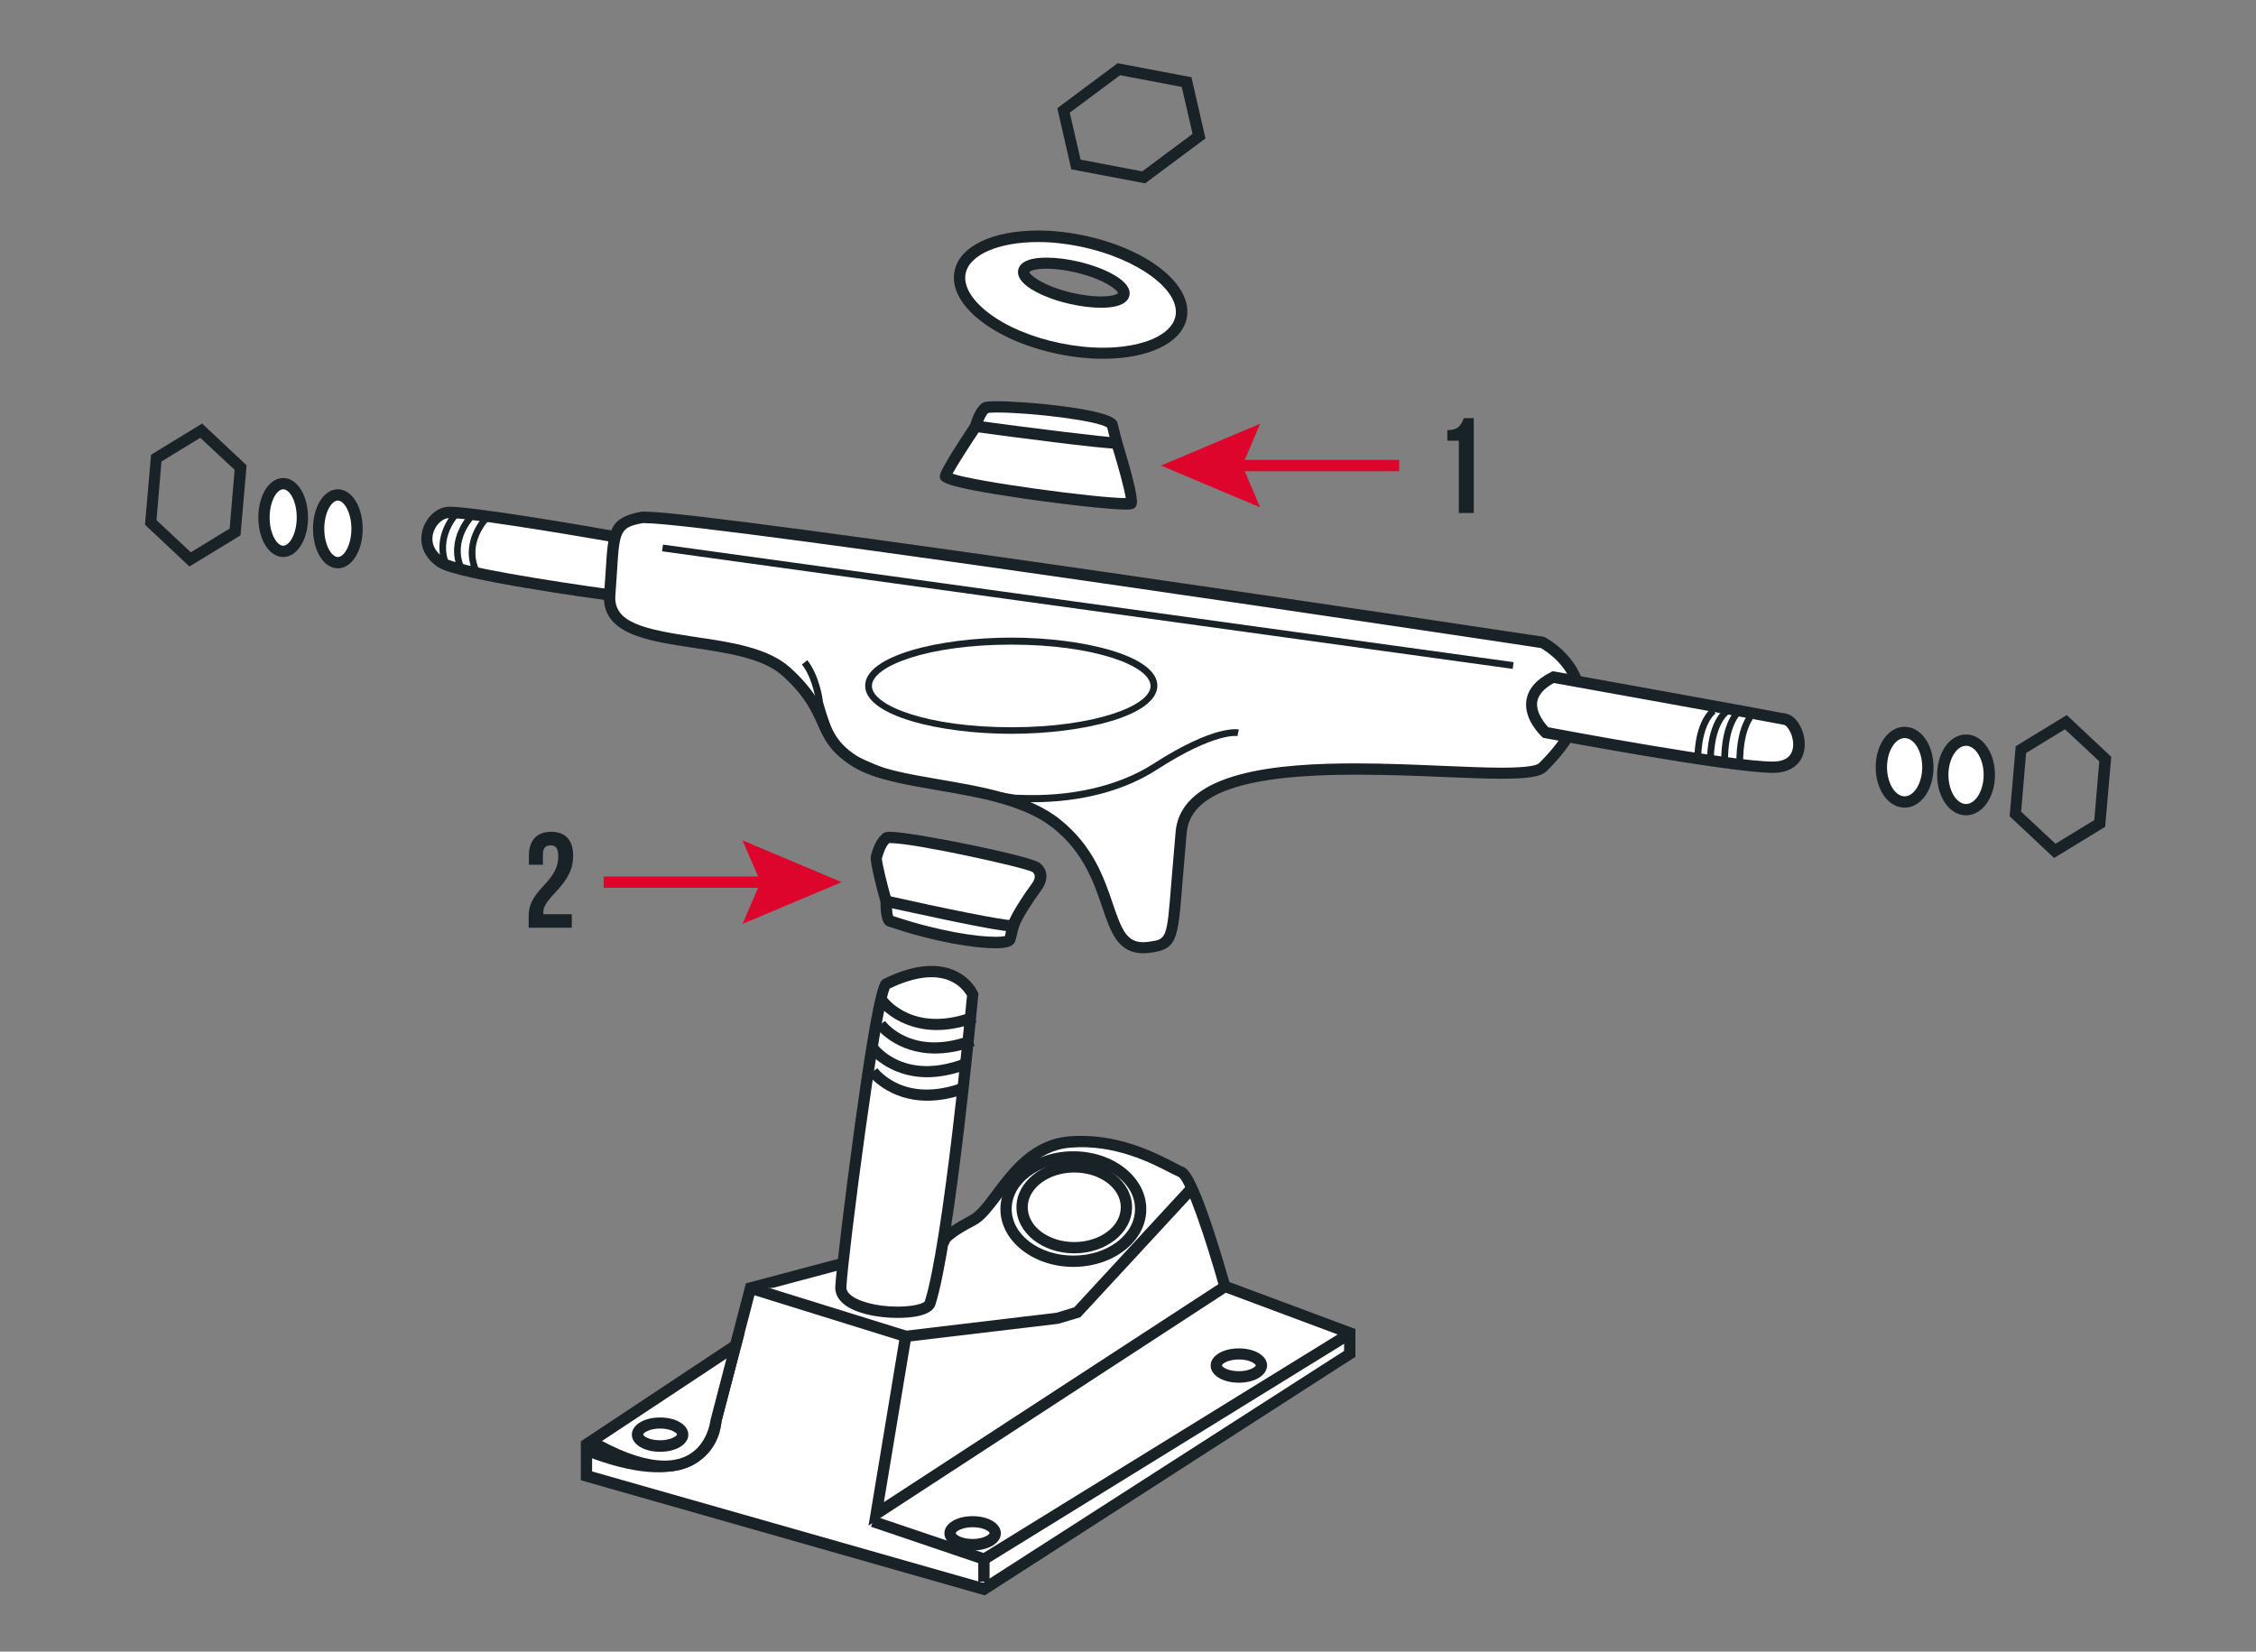 <?xml version="1.0" encoding="utf-8"?>
<!-- Generator: Adobe Illustrator 19.2.1, SVG Export Plug-In . SVG Version: 6.00 Build 0)  -->
<svg version="1.1" id="Ebene_1" xmlns="http://www.w3.org/2000/svg" xmlns:xlink="http://www.w3.org/1999/xlink" x="0px" y="0px"
	 viewBox="0 0 999 731.5" style="enable-background:new 0 0 999 731.5;" xml:space="preserve">
<rect x="0" y="0" width="999" height="731.5" fill="#808080" stroke="none"/>
<style type="text/css">
	.st0{fill:#FFFFFF;}
	.st1{fill:#192226;}
	.st2{fill:none;}
	.st3{fill:#FFFFFF;stroke:#192226;stroke-width:5;stroke-miterlimit:10;}
	.st4{fill:#DD052B;}
</style>
<g>
	<path class="st0" d="M272.4,237.8c0,0-66.9-11.7-74.4-10.7s-14.5,14.5-2.5,22.2c8.3,5.4,74.5,14.3,74.5,14.3"/>
	<path class="st1" d="M269.7,266c-6.8-0.9-67-9.2-75.5-14.7c-6-3.9-8.6-9.6-7.3-15.8c1.3-5.7,5.8-10.3,10.8-11
		c7.7-1,68.2,9.5,75.1,10.8l-0.9,4.9c-26.7-4.7-68.4-11.4-73.6-10.7c-2.9,0.4-5.8,3.5-6.6,7.1c-0.5,2.4-0.6,6.9,5.1,10.5
		c5.8,3.7,47.1,10.3,73.5,13.9L269.7,266z"/>
</g>
<g>
	<ellipse class="st0" cx="149.6" cy="234.2" rx="8.5" ry="15"/>
	<path class="st1" d="M149.6,251.7c-6.2,0-11-7.7-11-17.5s4.8-17.5,11-17.5s11,7.7,11,17.5S155.8,251.7,149.6,251.7z M149.6,221.7
		c-2.8,0-6,5.3-6,12.5s3.2,12.5,6,12.5c2.8,0,6-5.3,6-12.5S152.4,221.7,149.6,221.7z"/>
</g>
<g>
	<ellipse class="st0" cx="125.4" cy="229.2" rx="8.5" ry="15"/>
	<path class="st1" d="M125.4,246.7c-6.2,0-11-7.7-11-17.5s4.8-17.5,11-17.5c6.2,0,11,7.7,11,17.5S131.6,246.7,125.4,246.7z
		 M125.4,216.7c-2.8,0-6,5.3-6,12.5s3.2,12.5,6,12.5s6-5.3,6-12.5S128.3,216.7,125.4,216.7z"/>
</g>
<g>
	<ellipse class="st0" cx="843.4" cy="339.8" rx="10.3" ry="15.4"/>
	<path class="st1" d="M843.4,357.7c-7.2,0-12.8-7.9-12.8-17.9c0-10,5.6-17.9,12.8-17.9s12.8,7.9,12.8,17.9
		C856.2,349.8,850.6,357.7,843.4,357.7z M843.4,326.9c-4.2,0-7.8,5.9-7.8,12.9c0,7,3.6,12.9,7.8,12.9s7.8-5.9,7.8-12.9
		S847.7,326.9,843.4,326.9z"/>
</g>
<g>
	<ellipse class="st0" cx="870.6" cy="343.2" rx="10.3" ry="15.4"/>
	<path class="st1" d="M870.6,361.1c-7.2,0-12.8-7.9-12.8-17.9c0-10,5.6-17.9,12.8-17.9s12.8,7.9,12.8,17.9
		C883.4,353.2,877.8,361.1,870.6,361.1z M870.6,330.3c-4.2,0-7.8,5.9-7.8,12.9c0,7,3.6,12.9,7.8,12.9s7.8-5.9,7.8-12.9
		C878.4,336.2,874.8,330.3,870.6,330.3z"/>
</g>
<g>
	<path class="st0" d="M479,106.7c-27-5.5-51.1,0.7-53.8,13.9c-2.7,13.2,17,28.3,44,33.8c27,5.5,51.1-0.7,53.8-13.9
		C525.7,127.4,506,112.3,479,106.7z M497.7,130.3c-0.9,3.8-11.5,4.5-23.8,1.7c-12.2-2.9-21.4-8.3-20.5-12.1
		c0.9-3.8,11.5-4.5,23.8-1.7C489.4,121.1,498.6,126.5,497.7,130.3z"/>
	<path class="st1" d="M488.5,158.9C488.5,158.9,488.5,158.9,488.5,158.9c-6.4,0-13.1-0.7-19.8-2.1c-13.4-2.7-25.6-7.9-34.2-14.5
		c-9.1-7-13.3-14.9-11.8-22.3c2.2-10.9,16.7-17.9,37-17.9c6.4,0,13,0.7,19.8,2.1c28.8,5.9,49,22,46,36.8
		C523.2,151.9,508.7,158.9,488.5,158.9z M459.7,107.2c-17.5,0-30.4,5.6-32.1,13.9c-1.1,5.3,2.5,11.6,9.9,17.3
		c8,6.2,19.4,11,32.1,13.6c6.4,1.3,12.7,2,18.8,2c0,0,0,0,0,0c17.5,0,30.4-5.6,32.1-13.9c2.4-11.6-16.9-25.7-42.1-30.9
		C472.1,107.9,465.8,107.2,459.7,107.2z M487.6,136.3c-4.3,0-9.2-0.6-14.3-1.8c-6.2-1.4-11.8-3.6-15.9-6c-6.3-3.7-7-7-6.5-9.1
		c0.6-2.4,3.2-5.3,12.5-5.3c4.3,0,9.2,0.6,14.3,1.8c11.8,2.8,23.9,8.7,22.4,15.1C499.5,133.4,496.9,136.3,487.6,136.3z M455.8,120.5
		c0.3,1.4,6.1,6.1,18.6,9.1c4.7,1.1,9.2,1.7,13.1,1.7c5.4,0,7.3-1.1,7.6-1.5c-0.3-1.4-6.1-6.1-18.6-9.1c-4.7-1.1-9.2-1.7-13.1-1.7
		C458.1,119,456.1,120.1,455.8,120.5z"/>
</g>
<g>
	<path class="st0" d="M523.1,368.5c-4.4,46.9-1.7,49.3-14,51c-22.8,3.1-12.1-31.4-41.1-54.6c-23.4-18.8-68.9-15.2-88.6-27.2
		c-19.1-11.7-10.1-21.3-31.3-40.3c-21.2-19-80.1-6.9-78.1-33.9s0-31.6,14-34.3s399,55.3,399,55.3s36.9,19.2,0,55.3
		C672.1,350.5,527.4,321.6,523.1,368.5z"/>
	<path class="st1" d="M506.3,422.2c-11.3,0-14.5-9.4-18.2-20.4c-3.7-10.8-8.2-24.2-21.7-35c-12.8-10.3-33.2-13.7-51.2-16.8
		c-14.5-2.5-28.1-4.8-37.1-10.2c-10.5-6.4-13.2-12.5-16.1-19c-2.7-6-5.7-12.7-15.6-21.6c-8.6-7.7-24.2-10-39.4-12.3
		c-20.1-3-40.8-6-39.5-23.7c0.3-3.8,0.5-7.2,0.7-10.1c1.1-18.2,1.4-23.7,15.4-26.4c0.5-0.1,1.1-0.1,2-0.1
		c29.7,0,382.8,53.1,397.8,55.4l0.4,0.1l0.4,0.2c0.6,0.3,15.2,8.1,17.5,23.3c1.7,11.3-4,23.4-16.9,36c-2.5,2.4-8,3.3-19.9,3.3
		c-7.3,0-16.5-0.4-26.2-0.8c-11.9-0.5-25.3-1-38.5-1c-49.3,0-73.1,8.2-74.7,25.7c-0.8,9-1.4,16.4-1.9,22.3
		c-2,25.4-2.3,29.3-14.3,30.9C508.3,422.1,507.3,422.2,506.3,422.2z M285.6,231.7c-0.8,0-1.1,0-1.1,0c-9.9,1.9-10.2,3.4-11.3,21.8
		c-0.2,3-0.4,6.4-0.7,10.2c-0.9,12.1,12.7,15,35.3,18.4c15.9,2.3,32.3,4.8,42,13.5c10.7,9.6,14.1,17.2,16.8,23.3
		c2.8,6.2,5,11.2,14.1,16.7c8.1,4.9,21.3,7.2,35.3,9.6c18.6,3.2,39.7,6.7,53.5,17.8c14.6,11.7,19.4,25.9,23.3,37.3
		c3.9,11.5,6.1,17,13.5,17c0.8,0,1.6-0.1,2.4-0.2c8-1.1,8-1.1,10-26.4c0.5-6,1.1-13.4,1.9-22.4c2.5-27.1,46.7-30.2,79.7-30.2
		c13.3,0,26.8,0.6,38.7,1.1c9.6,0.4,18.8,0.8,26,0.8c13,0,15.8-1.3,16.4-1.9c11.7-11.4,16.8-22,15.4-31.7
		c-1.7-11.5-12.4-18.2-14.5-19.4C667.5,284.7,314.5,231.7,285.6,231.7z"/>
</g>
<g>
	<path class="st0" d="M687.7,299.9c0,0,96.4,17.4,102.7,18.7c6.3,1.3,12,21.3-5.3,21.3c-19.2,0-100.7-15.4-100.7-15.4
		S668.4,309.7,687.7,299.9z"/>
	<path class="st1" d="M785.1,342.3c-19.2,0-97.8-14.8-101.1-15.4l-0.7-0.1l-0.5-0.5c-0.3-0.3-8.1-7.5-6.9-16
		c0.7-5.1,4.3-9.3,10.8-12.6l0.8-0.4l0.8,0.1c3.9,0.7,96.5,17.4,102.7,18.7c4.9,1,8.8,8.4,8.1,15.2
		C798.3,338.2,793.1,342.3,785.1,342.3z M685.6,322.1c8.3,1.6,81.7,15.2,99.4,15.2c5.5,0,8.5-2.2,9-6.5c0.5-4.8-2.4-9.5-4.1-9.8
		c-5.9-1.2-92.2-16.8-101.8-18.5c-4.5,2.4-6.9,5.3-7.4,8.4C680.1,315.8,684.2,320.6,685.6,322.1z"/>
</g>
<g>
	<path class="st0" d="M436.4,180.7c2.6-1.8,55,2.2,56.3,7.9c1.3,5.7,2.3,9,2.3,9s7,23,6,25.3s-82.3-8.3-82.3-12c0-2,13.3-22,13.3-22
		S433.8,182.5,436.4,180.7z"/>
	<path class="st1" d="M498.6,225.7c-6.6,0-26.1-2.1-45.4-4.9c-36.9-5.4-37-7.5-37-9.9c0-0.8,0-2.8,13.5-23.1
		c0.5-1.8,2.3-7.2,5.2-9.2c0.7-0.5,1.7-0.9,6.3-0.9c6.4,0,19,0.8,30.7,2.4c22,3,22.7,6,23.1,7.8c1.3,5.5,2.3,8.8,2.3,8.9
		c7.3,23.9,6.3,26.2,5.9,27C502.6,225.7,500.4,225.7,498.6,225.7z M421.8,209.8c10,3.5,63.6,10.8,76.7,10.8c-0.6-4-3.3-14-5.9-22.4
		c0-0.1-1-3.3-2.3-8.8c-3.6-3-33.1-6.7-49-6.7c-2.3,0-3.3,0.1-3.7,0.2c-1.2,1.1-2.6,4.4-3.1,6.6l-0.1,0.4l-0.2,0.3
		C429.1,197.8,423.7,206.3,421.8,209.8z"/>
</g>
<g>
	<path class="st0" d="M432.1,188.9c0,0,59.6,8,62.6,7.3"/>
	<path class="st1" d="M494.3,198.7c-7.1,0-45.6-5.1-62.6-7.4l0.7-5c22.2,3,58.7,7.6,61.9,7.4c-0.1,0-0.1,0-0.1,0l1.1,4.9
		C495,198.7,494.7,198.7,494.3,198.7z"/>
</g>
<g>
	<path class="st0" d="M392.4,371.2c2.7-2.3,63,10.3,66.3,13c3.3,2.7,2,6.4,0,9s-8.7,12.3-10,16.7c-1.3,4.3-0.7,3.7-1.7,6.3
		s-23.7,1.6-53-8.3c-1.8-0.6-1.7-8.7-1.7-8.7s-4.9-17.8-4.3-19.7S389.7,373.5,392.4,371.2z"/>
	<path class="st1" d="M440.8,420c-8.7,0-26.4-2.5-47.5-9.7c-1-0.3-3.4-1.2-3.4-10.7c-5-18.2-4.4-20.1-4.2-20.8l0.2-0.7
		c0.7-2.3,1.9-6.2,4.9-8.8c0.9-0.8,2-0.9,3.5-0.9c9.2,0,61.9,10.5,66.1,13.8c3.8,3,4,7.8,0.4,12.5c-2.3,3-8.4,12.1-9.6,15.9
		c-0.6,2.1-0.8,2.9-0.9,3.5c-0.2,0.9-0.3,1.5-0.8,2.9C448.6,419.1,446.1,420,440.8,420z M395.5,405.7c20.3,6.8,37,9.2,45.3,9.2
		c2.4,0,3.6-0.2,4.2-0.3c0.2-0.6,0.2-0.9,0.3-1.4c0.1-0.8,0.3-1.8,1-4.1c1.6-5.1,9-15.6,10.4-17.4c2.7-3.5,1.1-5,0.5-5.5
		c-3.8-2.1-52.2-12.8-63-12.8c-0.2,0-0.4,0-0.5,0c-1.6,1.7-2.5,4.5-3,6.2c-0.1,0.2-0.1,0.4-0.2,0.5c0,1.9,2.2,10.9,4.3,18.4l0.1,0.3
		l0,0.4C394.9,401.7,395.1,404.6,395.5,405.7z"/>
</g>
<g>
	<path class="st0" d="M392.4,399.2c0,0,55.6,12.5,56.3,10.7"/>
	<path class="st1" d="M447.8,412.5c-1.7,0-4.4-0.4-8.6-1.1c-4.7-0.8-11.3-2.1-19.4-3.8c-13.9-2.9-27.8-6-27.9-6l1.1-4.9
		c24.4,5.5,52,11.1,55.1,10.8c-0.4,0-1.3,0.5-1.6,1.4l4.7,1.8C450.6,412,449.8,412.5,447.8,412.5z"/>
</g>
<g>
	<path class="st0" d="M415.7,547.9l3,0.7c0,0,1.7-2.7,12-8c10.3-5.3,19-32.7,43-34.7s43.3,10.7,49.3,13.3s19.3,50.7,19.3,50.7
		l55.3,20.7v9.3l-162,104l-176-50.2v-11.3c56.6,22.2,57.3-13.2,57.3-13.2l15.3-58.7l40-10.7"/>
	<path class="st1" d="M436.1,706.6l-178.9-51v-16.9l3.4,1.3c20.9,8.2,36.7,9.3,45.8,3.3c7.8-5.2,8.1-13.9,8.1-14.2l0-0.3l0.1-0.3
		l15.7-60.1l41.4-11l1.3,4.8l-38.6,10.3l-14.9,57c-0.1,2-1.1,11.8-10.3,17.9c-10.1,6.7-25.9,6.2-47-1.5v5.8l173.1,49.3l159.9-102.7
		v-6.2l-54.9-20.5l-0.3-1.2c-6.1-21.9-14.7-46.9-18-49.1c-0.9-0.4-2.1-1-3.7-1.8c-8-4.2-24.7-12.9-44.4-11.2
		c-14.6,1.2-23.3,12.8-30.4,22.2c-4.1,5.4-7.6,10.1-11.7,12.2c-8.4,4.3-10.7,6.8-11.1,7.2l-0.8,1.7l-1.8-0.6l-3-0.7l1.1-4.9l1.6,0.4
		c1.6-1.5,4.9-3.9,11.7-7.5c3.1-1.6,6.3-5.8,10-10.8c7.6-10.1,17.1-22.8,33.9-24.2c21.1-1.8,38.6,7.4,47.1,11.8
		c1.4,0.7,2.6,1.4,3.5,1.7c1.5,0.7,4.8,2.1,13.3,27.8c3.3,10,6.1,19.8,7.1,23.2l55.8,20.8v12.4l-1.2,0.7L436.1,706.6z"/>
</g>
<g>
	<polyline class="st0" points="332.4,570.5 401.1,591.9 388,670.5 542.4,569.9 	"/>
	<polygon class="st1" points="384.6,675.7 398.2,593.6 331.6,572.9 333.1,568.1 403.9,590.1 391.4,665.3 541,567.8 543.8,571.9 	"/>
</g>
<g>
	<polyline class="st0" points="386.5,673.9 435.7,690.5 435.7,700.5 	"/>
	<polygon class="st1" points="438.2,700.5 433.2,700.5 433.2,692.3 385.7,676.2 387.3,671.5 438.2,688.7 	"/>
</g>
<g>
	<polyline class="st0" points="401.1,591.9 468.4,583.9 477.1,581.2 527.7,526.3 	"/>
	<polygon class="st1" points="401.4,594.3 400.8,589.4 467.9,581.4 475.7,579 525.9,524.6 529.6,528 478.4,583.4 468.7,586.3 	"/>
</g>
<g>
	<path class="st0" d="M372.4,569.9c-0.7,12.9,37.4,14,39.5,7.3c8.7-27,18.9-136.7,18.9-136.7s-8.5-19.5-38.3-4.7
		C388,438,373,557,372.4,569.9z"/>
	<path class="st1" d="M397.4,583.7c-8.3,0-19.9-1.9-24.9-7.2c-1.9-2-2.8-4.3-2.6-6.8c0.3-6.5,4.2-39,8.6-71.2
		c8.7-62.9,11.1-64,12.8-64.9c7.8-3.9,14.9-5.8,21.2-5.8c15.3,0,20.3,11.2,20.5,11.7l0.3,0.6l-0.1,0.6c-0.4,4.5-10.3,110.2-19,137.2
		C412.6,583,403,583.7,397.4,583.7z M394,437.8c-4.3,9-18.4,117.2-19.2,132.1c-0.1,1.1,0.3,2.1,1.3,3.1c3.2,3.3,11.9,5.7,21.3,5.7
		c7.5,0,11.6-1.5,12.1-2.3c8.1-25.2,17.8-125.8,18.7-135.4c-1.1-1.9-5.4-8.2-15.7-8.2C407.1,432.8,400.9,434.5,394,437.8z"/>
</g>
<g>
	<line class="st2" x1="435.7" y1="690.5" x2="597.7" y2="590.5"/>
	
		<rect x="421.6" y="638" transform="matrix(0.851 -0.525 0.525 0.851 -259.428 366.945)" class="st1" width="190.4" height="5"/>
</g>
<g>
	<ellipse class="st0" cx="430.7" cy="679" rx="10" ry="5.1"/>
	<path class="st1" d="M430.7,686.7c-7.1,0-12.5-3.3-12.5-7.6s5.4-7.6,12.5-7.6c7.1,0,12.5,3.3,12.5,7.6S437.8,686.7,430.7,686.7z
		 M430.7,676.4c-4.9,0-7.5,2-7.5,2.6c0,0.7,2.6,2.6,7.5,2.6c4.9,0,7.5-2,7.5-2.6C438.2,678.3,435.6,676.4,430.7,676.4z"/>
</g>
<g>
	<ellipse class="st0" cx="548.6" cy="604.7" rx="10" ry="5.1"/>
	<path class="st1" d="M548.6,612.4c-7.1,0-12.5-3.3-12.5-7.6s5.4-7.6,12.5-7.6c7.1,0,12.5,3.3,12.5,7.6
		C561,609.1,555.7,612.4,548.6,612.4z M548.6,602.1c-4.9,0-7.5,2-7.5,2.6c0,0.7,2.6,2.6,7.5,2.6c4.9,0,7.5-2,7.5-2.6
		C556,604.1,553.5,602.1,548.6,602.1z"/>
</g>
<g>
	<ellipse class="st0" cx="475.3" cy="535.5" rx="29.8" ry="23.1"/>
	<path class="st1" d="M475.3,561.1c-17.8,0-32.3-11.5-32.3-25.6c0-14.1,14.5-25.6,32.3-25.6s32.3,11.5,32.3,25.6
		C507.7,549.6,493.2,561.1,475.3,561.1z M475.3,514.9c-15.1,0-27.3,9.2-27.3,20.6c0,11.4,12.3,20.6,27.3,20.6
		c15.1,0,27.3-9.2,27.3-20.6C502.7,524.1,490.4,514.9,475.3,514.9z"/>
</g>
<g>
	<ellipse class="st0" cx="475.7" cy="534.7" rx="23.1" ry="17.9"/>
	<path class="st1" d="M475.7,555.1c-14.1,0-25.6-9.1-25.6-20.4s11.5-20.4,25.6-20.4c14.1,0,25.6,9.1,25.6,20.4
		S489.8,555.1,475.7,555.1z M475.7,519.3c-11.3,0-20.6,6.9-20.6,15.4s9.2,15.4,20.6,15.4s20.6-6.9,20.6-15.4
		S487.1,519.3,475.7,519.3z"/>
</g>
<g>
	<path class="st3" d="M261.8,637.6"/>
</g>
<g>
	<path class="st0" d="M261.8,638.4l64-42.4l-8.7,33.3C317.1,629.2,313,667.6,261.8,638.4z"/>
	<path class="st1" d="M294.3,651.8c-9.3,0-20.6-3.8-33.8-11.3l-3.5-2l72.8-48.3l-10.3,39.4C319.2,632,315.7,651.8,294.3,651.8z
		 M266.6,638.2c10.8,5.8,20.2,8.7,27.7,8.7c18.2,0,20.2-17.2,20.3-17.9l0.1-0.4l7-26.9L266.6,638.2z"/>
</g>
<g>
	<ellipse class="st0" cx="292.3" cy="635.4" rx="10" ry="5.1"/>
	<path class="st1" d="M292.3,643c-7.1,0-12.5-3.3-12.5-7.6s5.4-7.6,12.5-7.6s12.5,3.3,12.5,7.6S299.4,643,292.3,643z M292.3,632.7
		c-4.9,0-7.5,2-7.5,2.6c0,0.7,2.6,2.6,7.5,2.6c4.9,0,7.5-2,7.5-2.6C299.8,634.7,297.2,632.7,292.3,632.7z"/>
</g>
<g>
	<path class="st0" d="M389.9,453.7c0,0,13,17.6,40.8,7.1"/>
	<path class="st1" d="M414,466.6c-17.4,0-26-11.3-26.1-11.4l4-3c0.5,0.7,12.3,15.9,37.9,6.3l1.8,4.7
		C425,465.7,419.1,466.6,414,466.6z"/>
</g>
<g>
	<path class="st0" d="M390.7,443.2c0,0,13,17.6,40.8,7.1"/>
	<path class="st1" d="M414.8,456.2c-17.4,0-26-11.3-26.1-11.4l4-3c0.5,0.7,12.3,15.9,37.9,6.3l1.8,4.7
		C425.8,455.2,419.9,456.2,414.8,456.2z"/>
</g>
<g>
	<path class="st0" d="M386.5,464.2c0,0,13,17.6,40.8,7.1"/>
	<path class="st1" d="M410.6,477.1c-17.4,0-26-11.3-26.1-11.4l4-3c0.5,0.7,12.3,15.9,37.9,6.3l1.8,4.7
		C421.5,476.1,415.7,477.1,410.6,477.1z"/>
</g>
<g>
	<path class="st0" d="M386.5,474.6c0,0,13,17.6,40.8,7.1"/>
	<path class="st1" d="M410.6,487.5c-17.4,0-26-11.3-26.1-11.4l4-3c0.5,0.7,12.3,15.9,37.9,6.3l1.8,4.7
		C421.5,486.6,415.7,487.5,410.6,487.5z"/>
</g>
<g>
	<path class="st1" d="M447.8,325c-31.8,0-64.7-8-64.7-21.3c0-13.3,32.9-21.3,64.7-21.3s64.7,8,64.7,21.3
		C512.4,317.1,479.5,325,447.8,325z M447.8,285.5c-36.9,0-61.7,9.5-61.7,18.3c0,8.8,24.8,18.3,61.7,18.3c36.9,0,61.7-9.5,61.7-18.3
		C509.4,294.9,484.6,285.5,447.8,285.5z"/>
</g>
<g>
	
		<rect x="480.3" y="79" transform="matrix(0.137 -0.991 0.991 0.137 149.078 709.326)" class="st1" width="3" height="380.1"/>
</g>
<g>
	<path class="st0" d="M202.6,227c0,0-10.4,10.5-4.9,23.3"/>
	<path class="st1" d="M196.3,250.8c-5.8-13.6,4.8-24.5,5.2-24.9l2.1,2.1c-0.4,0.4-9.6,9.9-4.6,21.7L196.3,250.8z"/>
</g>
<g>
	<path class="st0" d="M209.1,228.3c0,0-10.4,10.5-4.9,23.3"/>
	<path class="st1" d="M202.8,252.2c-5.8-13.6,4.8-24.5,5.2-24.9l2.1,2.1c-0.4,0.4-9.6,9.9-4.6,21.6L202.8,252.2z M210.1,229.4
		l-1.1-1.1L210.1,229.4C210.1,229.4,210.1,229.4,210.1,229.4L210.1,229.4z"/>
</g>
<g>
	<path class="st0" d="M215.6,229.2c0,0-10.4,10.5-4.9,23.3"/>
	<path class="st1" d="M209.3,253.1c-5.8-13.6,4.8-24.5,5.2-24.9l2.1,2.1c-0.4,0.4-9.6,9.9-4.6,21.6L209.3,253.1z M216.6,230.3
		l-1.1-1.1L216.6,230.3C216.6,230.3,216.6,230.3,216.6,230.3L216.6,230.3z"/>
</g>
<g>
	<path class="st0" d="M770.4,314.8c0,0-6.8,4.8-6.7,22.9"/>
	<path class="st1" d="M762.2,337.7c-0.2-18.7,7-23.9,7.3-24.1l1.7,2.4c-0.1,0-6.2,4.8-6,21.7L762.2,337.7z"/>
</g>
<g>
	<path class="st0" d="M777.1,315.3c0,0-6.8,4.8-6.7,22.9"/>
	<path class="st1" d="M768.9,338.2c-0.2-18.7,7-23.9,7.3-24.1l1.7,2.4c-0.1,0-6.2,4.8-6,21.7L768.9,338.2z"/>
</g>
<g>
	<path class="st0" d="M758.9,314.8c0,0-7.2,4.8-7.1,22.9"/>
	<path class="st1" d="M750.3,337.7c-0.2-18.7,7.4-23.9,7.7-24.2l1.7,2.5c-0.1,0-6.6,4.8-6.4,21.6L750.3,337.7z"/>
</g>
<g>
	<path class="st0" d="M764.4,315.3c0,0-7.2,4.8-7.1,22.9"/>
	<path class="st1" d="M755.9,338.2c-0.2-18.7,7.4-23.9,7.7-24.2l1.7,2.5c-0.1,0-6.6,4.8-6.4,21.6L755.9,338.2z"/>
</g>
<g>
	<polygon class="st4" points="514.1,206.2 558,224.7 551.2,208.7 619.6,208.7 619.6,203.7 551.2,203.7 558,187.7 	"/>
	<polygon class="st4" points="335.7,388.2 267.3,388.2 267.3,393.2 335.7,393.2 328.8,409.2 372.7,390.7 328.8,372.2 	"/>
</g>
<g>
	<path class="st1" d="M457.2,355.3c-2.2,0-4.3-0.1-6.5-0.2c-0.4,0-0.7,0-0.9,0l0-1.2l-0.3,1.2l-21.7-3.5l-33.3-7
		c-0.8-0.3-19.5-7.1-24-11.7c-4.6-4.6-8.9-20.9-9.1-21.5l0-0.2c0-0.1-1.3-10.6-6.3-16.9l2.4-1.9c5.3,6.7,6.8,17.1,6.9,18.3
		c1.2,4.6,5,16.8,8.3,20.1c3.4,3.4,17.5,9,22.8,10.9l32.9,6.9l21.4,3.4c0.3,0,0.7,0,1,0c23.2,1.1,44.5-3.8,59.9-13.7
		c27.2-17.5,37.5-15.3,37.9-15.2l-0.7,2.9l0.4-1.5l-0.3,1.5c-0.1,0-9.8-1.8-35.6,14.8C497.8,350.3,478.5,355.3,457.2,355.3z"/>
</g>
<g>
	<path class="st1" d="M909.6,380l-19.7-18.5l2.7-31l22.6-13.8l19.7,18.5l-2.7,31L909.6,380z M895,359.5l15.2,14.2l17.2-10.5l2.2-26
		l-15.2-14.2l-17.2,10.5L895,359.5z"/>
</g>
<g>
	<path class="st1" d="M83.9,250.9l-19.7-18.5l2.7-31l22.6-13.8l19.7,18.5l-2.7,31L83.9,250.9z M69.3,230.4l15.2,14.2l17.2-10.5
		l2.2-26l-15.2-14.2l-17.2,10.5L69.3,230.4z"/>
</g>
<g>
	<path class="st1" d="M507.1,81.2L474.4,75l-6.2-27.1L494.9,28l32.7,6.2l6.2,27.1L507.1,81.2z M478.5,70.7l27.3,5.2l22.3-16.6
		l-4.8-20.8l-27.3-5.2l-22.3,16.6L478.5,70.7z"/>
</g>
<g>
	<path class="st1" d="M640.9,190.5c5.1,0,6.2-2.5,7.3-5.3h4.4v42H646v-32h-5.1L640.9,190.5L640.9,190.5z"/>
</g>
<g>
	<path class="st1" d="M243.8,374.4c-2.1,0-3.4,1.1-3.4,4.1v4.5h-6.2V379c0-6.7,3.4-10.6,9.8-10.6c6.5,0,9.8,3.8,9.8,10.6
		c0,5.6-2,10.1-8.2,16.6c-3.9,4.2-5,6.2-5,8.4c0,0.3,0,0.6,0.1,0.9h12.5v6h-19.1v-5.2c0-4.7,1.7-8.2,6.6-13.4
		c5-5.3,6.5-8.6,6.5-13.1C247.2,375.4,245.9,374.4,243.8,374.4z"/>
</g>
<g>
	<path class="st3" d="M414.7,701.2"/>
</g>
</svg>
